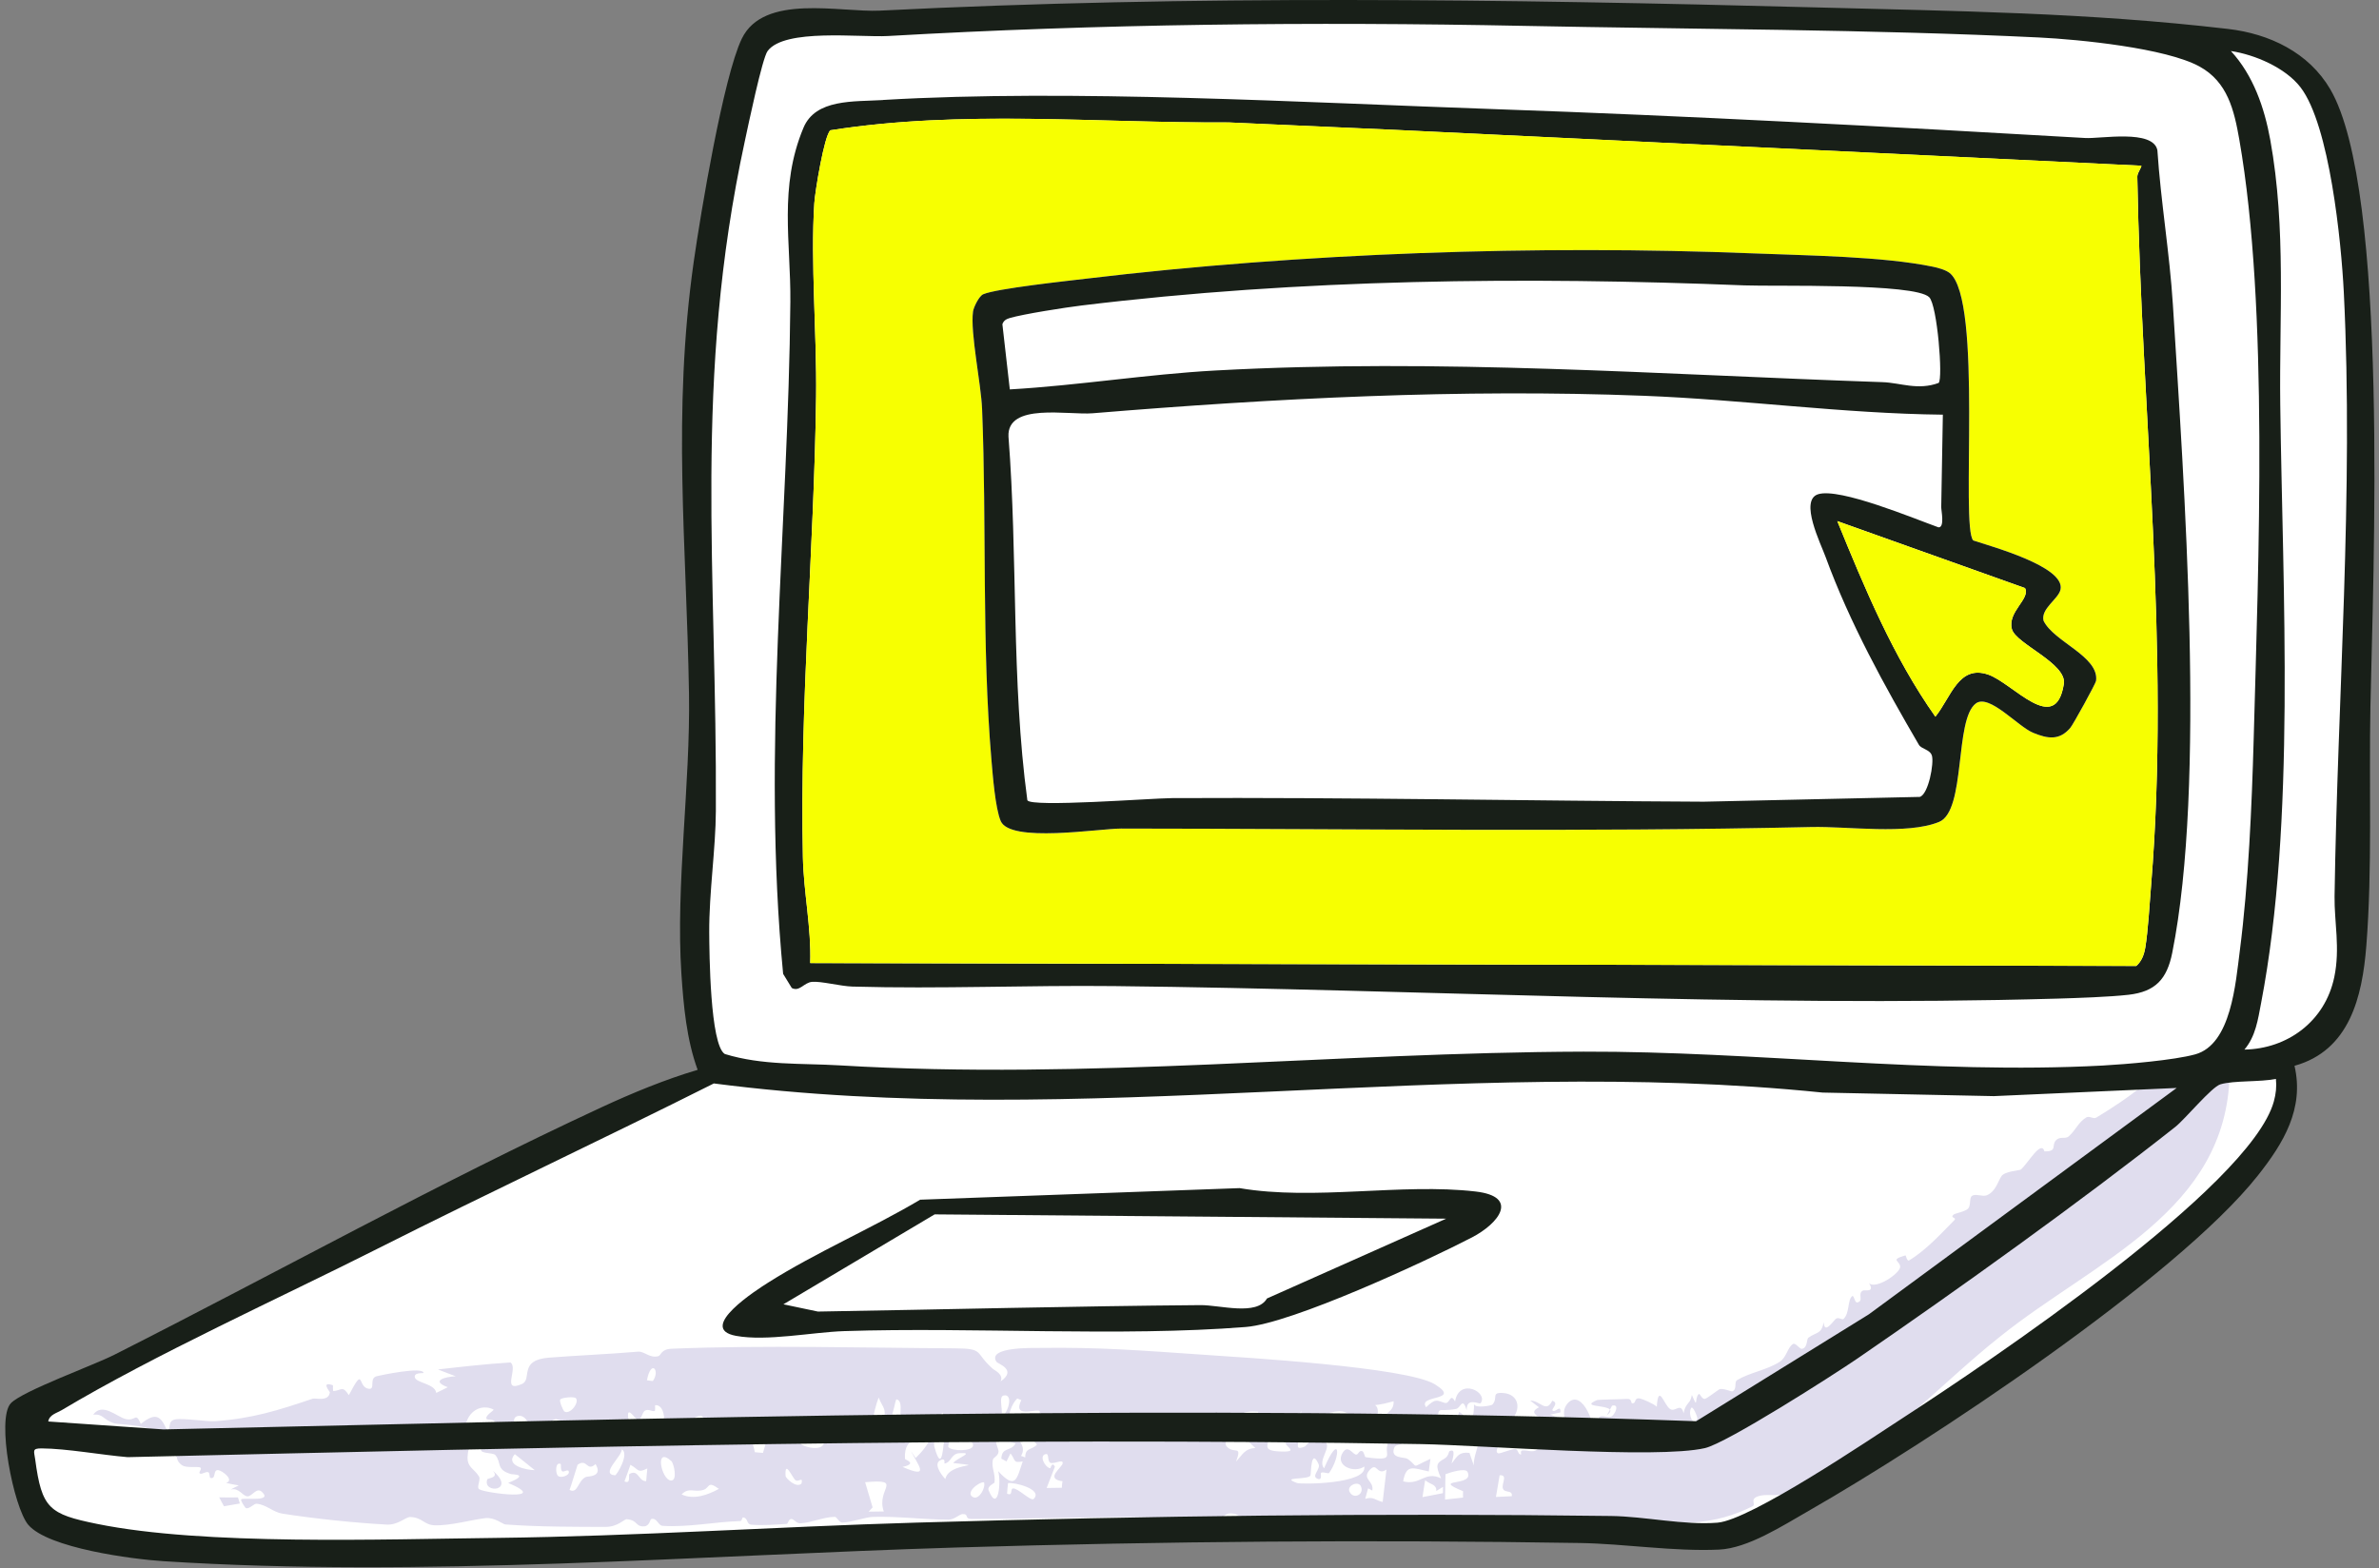 <svg width="135" height="89" viewBox="0 0 135 89" fill="none" xmlns="http://www.w3.org/2000/svg">
<rect x="0" y="0" width="135" height="89" fill="#808080" stroke="none"/>
<g clip-path="url(#clip0_4240_18780)">
<path d="M133.54 55.5C133.54 58.3 130.54 59.667 129.04 60L130.04 62L128.54 65L121.54 72L105.04 83.5L97.04 87.5L92.04 86.5L64.04 87L31.04 88H9.04L3.04 86.5L1.54 85L1.04 81L30.54 65.5L40.54 61L39.54 55V40.5V22.5L41.54 6.5C41.54 5.167 41.84 2.3 43.04 1.5C44.24 0.7 47.873 1.167 49.04 1.5L83.04 0.5L113.04 1L126.04 2C127.373 2.333 130.34 3.3 131.54 4.5C132.74 5.7 133.373 9.667 133.54 11.5L134.04 23C133.873 32.667 133.54 52.7 133.54 55.5Z" fill="white"/>
<path d="M54.182 76.525C49.004 76.498 43.328 76.336 38.125 76.547C37.487 76.572 37.531 76.924 37.352 76.971C36.864 77.099 36.567 76.684 36.209 76.714C34.47 76.861 32.85 76.921 31.145 77.054C29.396 77.191 30.229 78.285 29.615 78.551C28.417 79.073 29.436 77.647 28.965 77.326C27.594 77.412 26.232 77.566 24.853 77.723C25.187 77.856 25.522 77.986 25.862 78.11C25.261 78.139 24.408 78.359 25.409 78.732C25.187 78.835 24.98 78.955 24.754 79.055C24.691 78.536 23.64 78.494 23.545 78.186C23.449 77.878 24.038 77.949 24.035 77.922C24.004 77.538 21.557 78.062 21.383 78.105C20.92 78.219 21.326 78.863 20.933 78.822C20.258 78.751 20.706 77.441 19.797 79.182C19.426 78.617 19.393 78.91 18.927 78.95C18.865 78.954 18.913 78.627 18.886 78.618C18.181 78.375 18.723 78.984 18.719 79.017C18.654 79.578 17.902 79.329 17.745 79.383C15.764 80.052 14.329 80.506 12.199 80.661C11.741 80.694 10.389 80.467 9.929 80.562C9.491 80.656 9.726 81.06 9.498 81.254C9.134 80.282 8.785 80.175 7.99 80.815C7.687 80.106 7.718 80.678 7.129 80.537C6.638 80.419 5.801 79.569 5.287 80.293C5.881 80.228 5.818 80.576 6.501 80.786C6.732 80.856 9.125 80.871 8.941 81.595C8.847 81.973 8.069 81.626 8.041 81.695C7.868 82.101 8.297 82.6 8.684 82.425C8.588 82.343 8.472 82.26 8.369 82.178C9.236 81.671 8.638 83.62 9.303 81.917C9.386 81.708 9.354 81.49 9.49 81.268C9.518 81.36 9.351 81.588 9.495 81.628C9.642 81.669 9.922 81.237 9.965 81.602C10.027 82.131 9.415 81.922 9.37 81.953C9.37 81.95 9.369 81.947 9.369 81.944C8.965 82.225 9.809 82.257 9.851 82.307C10.115 82.637 9.934 82.891 10.332 83.163C10.567 83.319 11.122 83.227 11.329 83.277C11.535 83.329 11.215 83.579 11.353 83.633C11.492 83.687 11.665 83.496 11.828 83.559C11.899 83.586 11.895 83.866 11.929 83.875C12.294 83.983 12.054 83.402 12.386 83.437C12.601 83.461 13.331 84.002 12.828 84.164C13.07 84.22 13.306 84.261 13.549 84.305C13.396 84.388 13.238 84.445 13.09 84.543C13.546 84.409 13.747 84.888 14.022 84.923C14.298 84.959 14.547 84.385 14.854 84.665C15.51 85.26 13.888 84.985 13.694 85.091C13.616 85.133 13.914 85.582 13.96 85.595C14.164 85.651 14.406 85.33 14.565 85.345C15.132 85.398 15.484 85.823 16.034 85.908C17.885 86.199 20.195 86.435 21.947 86.528C22.602 86.562 23.01 86.085 23.296 86.099C23.977 86.13 24.061 86.546 24.66 86.568C25.551 86.602 26.819 86.24 27.556 86.161C28.07 86.108 28.537 86.51 28.672 86.52C30.545 86.664 32.809 86.655 34.349 86.66C35.074 86.662 35.42 86.21 35.57 86.223C36.216 86.28 36.043 86.666 36.567 86.627C36.851 86.606 36.903 86.235 36.941 86.221C37.273 86.099 37.339 86.583 37.598 86.599C39.088 86.691 40.532 86.374 42.008 86.327C42.115 86.323 42.106 86.109 42.175 86.12C42.473 86.172 42.335 86.51 42.647 86.535C43.295 86.588 43.961 86.532 44.649 86.489C44.717 86.485 44.748 86.209 44.904 86.209C45.06 86.209 45.178 86.47 45.423 86.456C46.063 86.418 46.694 86.105 47.371 86.088C47.483 86.085 47.622 86.418 47.791 86.414C48.32 86.403 49.102 86.101 49.554 86.09C51.04 86.056 52.428 86.245 53.827 86.248C54.157 86.248 54.446 85.94 54.619 85.932C55.009 85.917 54.715 86.207 55.109 86.209C58.309 86.216 61.547 86.084 64.772 86.107C66.073 86.116 67.579 86.417 68.836 86.334C69.351 86.298 69.444 85.896 69.805 85.892C70.45 85.887 70.56 86.403 71.238 86.454C71.792 86.495 72.419 85.98 72.982 86.012C73.549 86.043 73.79 86.543 74.45 86.603C74.995 86.652 75.746 86.425 76.322 86.462C81.647 86.799 86.942 87.005 92.292 86.614C93.482 86.529 94.676 86.523 95.904 86.419C97.358 86.345 98.499 85.97 99.46 85.484C99.679 85.366 99.186 85.024 99.945 84.877C100.358 84.79 101.032 84.988 101.874 84.63C106.739 82.459 109.922 78.674 113.532 75.831C118.836 71.582 126.366 68.76 126.523 60.952C126.522 60.578 125.508 59.899 125.14 59.798C125.223 60.077 125.346 60.379 125.443 60.689C124.167 59.849 124.49 60.082 124.08 60.745C123.822 61.159 123.597 60.441 123.289 60.51C122.902 60.589 121.317 61.217 122.254 61.675C122.062 61.627 121.88 61.579 121.692 61.532C120.831 62.242 119.911 62.852 118.959 63.428C118.794 63.527 118.562 63.315 118.392 63.418C117.93 63.699 117.802 64.126 117.403 64.486C117.186 64.682 116.903 64.452 116.655 64.735C116.407 65.017 116.757 65.36 116.017 65.346C115.821 64.675 115.078 66.041 114.672 66.379C114.614 66.429 113.776 66.472 113.581 66.746C113.384 67.022 113.257 67.63 112.742 67.838C112.501 67.936 112.1 67.721 111.893 67.881C111.747 67.993 111.845 68.423 111.685 68.593C111.525 68.762 110.942 68.868 110.871 68.926C110.612 69.133 111.063 69.087 110.904 69.249C110.132 70.03 109.271 70.978 108.332 71.535C108.217 71.603 108.151 71.244 108.131 71.247C107.2 71.523 107.829 71.532 107.827 71.905C107.822 72.272 106.398 73.235 106.045 72.806C106.433 73.379 105.81 73.199 105.722 73.242C105.375 73.414 105.797 73.841 105.391 73.921C105.243 73.949 105.206 73.469 105.098 73.567C104.833 73.806 104.968 74.516 104.617 74.855C104.533 74.937 104.333 74.726 104.174 74.853C104.022 74.979 103.518 75.766 103.492 75.04C103.348 75.737 103.117 75.572 102.623 75.919C102.5 76.006 102.592 76.503 102.247 76.554C102.128 76.572 101.889 76.193 101.75 76.277C101.43 76.467 101.39 77.037 100.986 77.294C100.256 77.76 99.29 77.898 98.579 78.326C98.381 78.443 98.603 78.841 98.299 78.969C98.255 78.987 97.74 78.761 97.56 78.854C97.448 78.919 96.893 79.348 96.768 79.386C96.566 79.46 96.471 79.031 96.386 79.129C96.14 79.403 96.381 80.028 96.007 79.171C95.982 79.32 95.944 79.42 95.904 79.502C95.775 79.69 95.611 79.793 95.541 80.209C95.37 79.553 95.068 80.183 94.765 79.963C94.43 79.743 94.11 78.472 94.016 79.84C93.857 79.674 93.188 79.39 93.054 79.369C92.689 79.311 92.885 79.689 92.602 79.638C92.558 79.629 92.607 79.371 92.325 79.396C92.168 79.413 90.662 79.429 90.617 79.465C89.681 79.87 91.09 79.721 91.359 80.001C91.397 79.928 91.436 79.854 91.476 79.781C91.916 79.659 91.667 80.243 91.466 80.379C91.264 80.515 90.88 80.254 90.736 80.446C90.658 80.543 90.708 81.243 90.939 81.159C90.691 81.375 91.029 81.603 90.931 81.805C90.836 82.028 89.671 82.096 89.654 81.71C89.88 81.697 90.155 81.71 90.373 81.694C90.663 81.023 89.78 78.731 88.958 79.647C88.387 80.309 89.344 80.836 87.966 80.28C88.182 80.253 88.361 80.191 88.551 80.162C88.572 79.659 88.263 80.213 88.099 80.052C88.021 79.974 88.501 79.618 88.084 79.499C87.732 80.219 87.413 79.495 86.835 79.486C86.996 79.615 87.156 79.742 87.334 79.871C86.296 80.393 88.693 80.565 86.709 80.857C86.94 80.88 87.164 80.874 87.419 80.909C87.299 81.174 87.491 81.949 87.383 82.113C87.084 82.543 86.722 82.283 86.389 82.321C86.246 82.337 86.334 82.546 86.322 82.547C86.126 82.571 86.169 82.264 85.995 82.244C85.778 82.22 85.13 82.518 85.021 82.484C84.746 82.397 85.205 81.792 85.178 81.747C84.998 81.453 84.657 81.697 84.676 81.313C85.538 81.577 87.907 81.238 85.753 80.604C86.352 79.984 86.189 79.129 85.311 79.062C84.577 79.006 85.042 79.348 84.68 79.725C84.637 79.772 83.698 79.952 83.645 79.686C83.684 80.299 83.372 80.842 83.581 81.474C83.612 81.567 84.002 81.531 83.866 82.039C83.799 82.294 83.603 82.85 83.634 83.176C83.554 82.95 83.469 82.695 83.387 82.459C82.795 82.393 82.7 82.637 82.378 83.059C82.391 82.882 82.681 82.143 82.243 82.368C82.22 82.381 82.201 82.647 81.978 82.778C81.524 83.042 81.427 83.124 81.778 83.904C80.835 83.46 80.608 84.328 79.624 84.074C79.803 83.072 80.177 83.32 81.077 83.513C81.116 83.275 81.134 83.039 81.174 82.798C79.971 83.338 80.566 83.284 79.873 82.799C79.709 82.681 78.842 82.808 79.132 82.133C79.201 81.974 79.739 81.993 79.677 81.742C79.666 81.695 79.01 81.573 78.951 81.638C78.213 82.436 79.545 82.993 77.491 82.702C77.434 82.693 77.414 82.401 77.302 82.361C77.092 82.285 77.087 82.623 76.908 82.545C76.728 82.467 76.477 82.012 76.203 82.432C75.707 83.198 76.868 83.638 77.415 83.232C77.623 84.232 73.825 84.254 73.601 84.168C72.588 83.796 74.267 84.011 74.366 83.733C74.403 83.616 74.386 82.129 74.824 83.094C74.954 83.38 74.412 83.757 74.735 83.914C75.059 84.072 74.931 83.634 74.954 83.603C75.035 83.499 75.377 83.661 75.421 83.599C76.098 82.656 76.039 81.232 75.136 83.336C74.742 82.861 75.647 82.103 75.157 81.78C74.563 81.388 74.112 82.066 74.047 82.097C73.17 82.458 74.185 81.468 73.108 81.784C72.505 81.96 74.01 82.443 72.632 82.379C71.469 82.324 72.097 81.979 72.013 81.195C71.993 81.012 71.353 80.787 72.224 80.868C72.248 81.072 72.295 81.341 72.35 81.529C72.563 81.38 72.915 80.359 73.027 80.323C73.573 80.153 73.546 80.683 73.865 80.059C73.638 80.742 74.009 80.33 74.147 80.475C74.68 81.006 73.984 81.204 75.177 80.52C75.022 80.841 74.881 81.155 74.731 81.474C74.874 81.485 75.017 81.496 75.159 81.507C75.373 80.802 76.123 80.892 75.443 80.182C76.262 79.981 76.583 80.134 76.76 80.683C76.793 80.788 76.914 80.83 77.055 80.84C77.028 80.994 76.994 81.471 77.016 81.529C77.22 82.043 77.545 81.155 77.435 80.816C77.538 80.8 77.619 80.781 77.647 80.773C77.829 80.72 77.473 80.413 77.62 80.308C77.669 80.274 78.179 80.341 78.188 80.216C78.246 79.417 77.424 79.993 79.082 79.529C79.123 80.257 78.353 80.097 78.551 80.869C78.765 81.699 79.195 80.586 79.288 81.604C79.323 81.437 79.338 81.297 79.368 81.106C80.021 81.55 80.05 80.702 80.257 80.515C80.672 80.149 82.5 80.204 80.852 80.939C81.096 81.012 81.342 81.046 81.579 81.111C81.635 79.591 81.484 80.196 82.632 79.963C82.894 79.912 82.979 79.243 83.232 80.038C83.2 79.259 83.956 79.729 84.023 79.635C84.474 79.02 82.802 78.164 82.569 79.541C82.278 79.005 82.291 79.714 81.98 79.62C81.532 79.484 81.47 79.346 80.927 79.869C80.402 79.132 82.994 79.545 81.425 78.567C79.841 77.589 70.563 77.044 68.427 76.897C64.537 76.632 62.449 76.458 58.96 76.502C58.605 76.506 56.003 76.435 56.544 77.287C56.622 77.409 57.742 77.733 56.781 78.402C56.977 78.007 56.411 77.751 56.364 77.709C55.273 76.766 55.902 76.535 54.182 76.525ZM49.093 84.122C51.333 83.928 49.688 84.497 50.153 85.783C49.866 85.787 49.579 85.791 49.292 85.794C49.367 85.714 49.442 85.633 49.517 85.552C49.518 85.552 49.518 85.552 49.518 85.552C49.377 85.076 49.235 84.599 49.093 84.122ZM12.44 84.983C12.528 85.153 12.615 85.322 12.71 85.488C13.009 85.435 13.309 85.384 13.611 85.331C13.575 85.216 13.54 85.1 13.504 84.985C13.147 84.99 12.793 84.995 12.44 84.983ZM77.734 83.418C78.158 82.948 78.121 83.787 78.677 83.405C78.609 84.024 78.534 84.631 78.462 85.244C78.037 85.153 77.94 84.917 77.471 85.068C77.526 84.869 77.582 84.669 77.635 84.468C77.713 84.511 77.796 84.56 77.871 84.597C77.991 84.04 77.244 83.957 77.733 83.417C77.733 83.417 77.734 83.418 77.734 83.418ZM82.028 83.668C82.233 83.587 83.157 83.284 83.277 83.54C83.698 84.411 81.133 83.858 83.023 84.632C83.015 84.754 83.023 84.874 83.023 84.995C82.676 85.037 82.329 85.074 82.001 85.109C82.019 84.627 82.007 84.151 82.028 83.668ZM57.201 84.176C57.541 84.109 59.202 84.518 58.661 85.07C58.501 85.231 57.759 84.442 57.483 84.477C57.302 84.499 57.505 84.931 57.148 84.772C57.164 84.582 57.174 84.37 57.202 84.177C57.201 84.177 57.201 84.176 57.201 84.176ZM56.553 81.66C56.91 81.737 57.272 81.835 57.631 81.917C57.369 82.409 56.853 82.093 56.823 82.786C56.921 82.839 57.018 82.891 57.117 82.943C57.192 82.792 57.266 82.64 57.34 82.489C57.648 82.865 57.461 83.052 58.035 82.943C57.687 83.991 57.625 84.553 56.64 83.493C56.826 84.062 56.651 85.914 56.104 84.591C56.002 84.345 56.429 84.181 56.434 84.141C56.5 83.655 56.263 83.345 56.333 82.885C56.365 82.677 56.626 82.681 56.664 82.392C56.682 82.251 56.435 81.85 56.553 81.66ZM55.838 84.127C55.949 84.421 55.57 85.12 55.239 84.979C54.724 84.759 55.537 84.094 55.838 84.127ZM12.438 84.983C12.438 84.983 12.439 84.983 12.44 84.983C12.439 84.983 12.439 84.982 12.439 84.981C12.438 84.982 12.438 84.982 12.438 84.983ZM80.874 84.008C81.141 84.259 81.532 84.222 81.503 84.621C81.631 84.542 81.76 84.465 81.887 84.387C81.886 84.507 81.883 84.627 81.882 84.745C81.5 84.82 81.114 84.895 80.721 84.97C80.77 84.65 80.816 84.329 80.874 84.008ZM85.097 83.73C85.6 83.689 85.179 84.231 85.289 84.493C85.4 84.754 85.842 84.541 85.789 84.917C85.499 84.931 85.192 84.946 84.888 84.96C84.968 84.551 85.024 84.135 85.098 83.73C85.098 83.73 85.097 83.73 85.097 83.73ZM39.943 84.549C40.275 84.431 40.141 84.018 40.795 84.502C40.794 84.502 40.794 84.502 40.793 84.502C40.172 84.841 39.366 85.142 38.679 84.815C39.1 84.379 39.421 84.732 39.943 84.549ZM76.572 84.638C76.437 84.31 77.067 84.037 77.221 84.341C77.455 84.834 76.778 85.135 76.572 84.638ZM26.556 81.648C26.057 80.639 27 79.507 28.001 79.996C28.087 80.039 27.442 80.359 27.633 80.556C27.653 80.576 28.007 80.552 28.094 80.692C28.182 80.832 28.09 81.159 28.234 81.296C28.486 81.535 29.058 81.092 29.249 81.406C29.274 81.448 28.918 81.884 28.896 81.901C28.531 82.165 28.181 81.594 28.125 81.591C27.836 81.571 27.88 82.018 27.807 82.123C27.669 82.321 27.428 82.124 27.411 82.138C26.974 82.53 27.972 82.418 28.108 82.579C28.473 83.015 28.134 83.419 29.011 83.665C29.094 83.688 30.093 83.662 28.835 84.163C31.307 85.206 27.591 84.756 27.2 84.526C27.016 84.42 27.294 83.994 27.183 83.802C26.928 83.363 26.495 83.286 26.534 82.667C26.617 81.367 27.186 82.219 27.58 82C27.539 81.718 27.523 81.442 27.446 81.166C27.564 81.537 26.591 81.724 26.556 81.65C26.556 81.649 26.556 81.648 26.556 81.648ZM32.776 83.133C33.331 82.741 33.292 83.562 33.795 83.093C34.239 83.83 33.364 83.78 33.261 83.822C32.79 84.007 32.801 84.809 32.321 84.562C32.486 84.088 32.62 83.609 32.776 83.133ZM27.969 83.472C28.338 83.887 27.678 83.88 27.651 83.96C27.359 84.803 29.338 84.639 27.969 83.472ZM59.354 82.525C59.542 82.496 59.423 82.894 59.589 83.012C59.755 83.13 60.32 82.79 60.306 83.037C60.291 83.286 59.255 83.929 60.295 84.069C60.26 84.208 60.272 84.312 60.255 84.438C59.969 84.441 59.68 84.447 59.393 84.451C59.551 84.05 59.712 83.628 59.863 83.241C59.702 82.922 59.612 83.331 59.603 83.331C59.603 83.331 59.603 83.33 59.603 83.33C59.303 83.298 58.932 82.587 59.354 82.525ZM44.578 83.774C44.522 82.777 44.965 83.89 45.147 84.013C45.328 84.137 45.578 83.768 45.484 84.197C45.19 84.492 44.584 83.885 44.578 83.772C44.578 83.773 44.578 83.773 44.578 83.774ZM35.774 83.135C36.238 83.377 36.164 83.636 36.733 83.341C36.711 83.582 36.689 83.828 36.667 84.065C36.215 84.07 36.247 83.371 35.725 83.651C35.64 83.698 35.823 84.256 35.437 84.077C35.55 83.779 35.663 83.448 35.774 83.135ZM38.069 84.028C37.538 83.992 37.117 82.043 38.095 82.922C38.24 83.053 38.468 84.056 38.069 84.028ZM54.446 82.475C55.353 82.419 54.321 82.734 54.089 83.033C56.195 83.272 53.85 82.951 53.643 83.947C53.387 83.663 52.906 83.015 53.44 82.841C53.663 82.769 53.581 83.066 53.595 83.064C54.004 82.991 53.955 82.506 54.446 82.475ZM31.814 83.085C31.848 83.1 31.794 83.436 31.903 83.504C32.011 83.57 32.258 83.335 32.282 83.541C32.307 83.749 31.812 83.91 31.661 83.759C31.51 83.606 31.505 82.956 31.814 83.085ZM35.284 82.257C35.736 82.499 34.997 83.738 34.899 83.732C34.036 83.667 35.309 82.649 35.284 82.257ZM52.351 80.37C53.441 81 52.644 82.094 51.96 82.749C51.87 82.616 51.777 82.483 51.688 82.35C52.098 83.16 52.819 83.96 51.217 83.254C52.094 83.064 51.359 82.846 51.354 82.801C51.258 81.314 52.555 82.005 52.35 80.37C52.35 80.37 52.35 80.37 52.351 80.37ZM30.348 83.44C29.882 83.435 28.634 83.178 29.214 82.53C29.595 82.833 29.974 83.137 30.348 83.44ZM70.195 80.457C70.583 80.087 70.921 80.093 71.41 80.118C70.973 80.657 71.261 80.719 71.408 80.851C71.632 81.049 71.088 81.033 71.09 81.069C71.099 81.582 71.434 81.661 70.672 81.649C70.862 81.827 71.042 82.007 71.238 82.184C70.65 82.207 70.518 82.542 70.145 82.95C70.505 81.952 70.032 82.577 69.598 82.081C69.382 81.832 69.999 80.647 70.196 80.457C70.195 80.457 70.195 80.457 70.195 80.457ZM53.477 80.17C53.588 80.35 53.691 80.593 53.799 80.798C53.917 80.818 54.035 80.835 54.152 80.854C54.167 80.696 54.179 80.529 54.196 80.377C54.351 80.33 54.291 80.552 54.337 80.572C54.337 80.572 54.337 80.571 54.337 80.57C55.001 80.863 55.277 80.83 55.797 80.339C55.797 80.826 55.797 81.312 55.797 81.799C55.68 81.753 55.562 81.707 55.445 81.662C55.382 81.401 55.32 81.139 55.257 80.877C55.121 81.022 54.987 81.165 54.851 81.309C54.742 81.215 54.61 81.116 54.516 81.025C53.977 82.385 55.206 81.461 55.218 82.026C55.224 82.389 53.986 82.373 53.811 82.122C53.785 82.085 54.052 81.072 53.601 81.6C53.53 81.683 53.506 83.875 53.019 82.1C52.949 81.849 53.192 80.487 53.477 80.17ZM57.959 79.463C57.261 80.865 59.839 79.383 58.727 80.537C59.044 81.181 58.985 81.172 58.666 81.744C58.638 81.795 58.858 81.972 58.84 81.995C58.541 82.31 58.18 82.143 58.177 82.716C58.097 82.686 58.019 82.659 57.94 82.628C58.275 82.088 57.743 81.725 57.539 81.269C57.446 81.062 57.66 80.999 57.581 80.818C57.552 80.752 57.253 80.884 57.24 80.695C57.215 80.267 57.403 79.688 57.722 79.373C57.722 79.373 57.722 79.372 57.722 79.372C57.802 79.4 57.879 79.434 57.959 79.463ZM43.112 80.628C42.994 81.403 42.52 81.625 43.431 82.004C43.386 82.156 43.339 82.308 43.294 82.46C43.141 82.447 42.992 82.434 42.836 82.421C42.368 80.138 41.513 82.715 42.06 81.096C42.12 80.919 42.484 81.116 42.125 80.638C42.125 80.638 42.126 80.637 42.126 80.637C42.628 80.784 42.692 81.058 43.112 80.628ZM46.474 81.168C47.631 82.799 44.874 82.078 45.334 81.646C45.376 81.606 46.564 81.957 46.474 81.168ZM37.182 79.749C37.7 79.721 37.734 80.601 37.682 80.918C37.629 81.236 37.271 80.914 37.224 80.964C37.074 81.129 37.393 81.239 37.198 81.465C37.134 81.538 36.227 81.852 36.186 81.814C35.955 81.603 36.292 80.877 36.226 80.794C36.011 80.522 35.719 80.9 35.657 80.513C35.523 79.69 36.067 80.555 36.159 80.569C36.436 80.608 36.412 80.144 36.62 80.051C36.828 79.958 36.963 80.117 37.145 80.084C37.206 80.073 37.155 79.752 37.182 79.749ZM38.896 81.607C38.354 80.941 39.675 80.217 39.832 80.373C40.294 80.836 39.156 81.925 38.896 81.607ZM56.226 81.579C55.73 81.096 56.886 80.706 57.214 80.9C57.153 81.1 56.397 81.745 56.226 81.579ZM52.048 80.373C52.505 80.523 51.899 81.611 51.518 81.594C51.294 80.879 51.505 81.021 51.754 80.991C52.003 80.962 51.692 80.256 52.048 80.373ZM31.547 80.544C31.644 80.533 33.234 81.124 32.321 81.369C32.25 81.388 31.14 81.284 31.057 81.174C30.888 80.951 31.293 80.576 31.547 80.544ZM49.861 79.317C50.102 79.935 50.339 79.927 50.117 80.653C50.117 80.653 50.117 80.653 50.116 80.653C50.726 80.875 50.752 79.39 50.884 79.422C51.344 79.533 50.907 80.59 51.197 80.938C50.525 80.611 50.719 81.324 50.209 81.369C50.094 81.379 49.637 80.953 49.569 80.688C49.503 80.423 49.737 79.627 49.861 79.317ZM29.31 80.39C29.85 80.153 30.339 81.155 29.595 81.314C29.23 81.393 28.982 80.534 29.31 80.39ZM82.799 80.139C82.715 80.402 82.629 80.664 82.538 80.924C82.742 80.988 82.944 81.052 83.145 81.117C82.986 81.034 82.827 80.952 82.665 80.87C83.046 80.779 83.217 80.301 82.8 80.139C82.8 80.139 82.799 80.139 82.799 80.139ZM95.953 79.939C96.044 79.687 96.341 80.45 96.323 80.512C96.079 80.991 95.787 80.289 95.953 79.939ZM56.958 79.199C57.572 79.09 57.15 80.364 56.773 80.451C57.004 80.207 56.609 79.261 56.958 79.199ZM91.359 80.001C91.301 80.111 91.243 80.22 91.177 80.33C91.383 80.178 91.416 80.075 91.359 80.001ZM31.799 79.419C31.893 79.321 32.59 79.241 32.685 79.362C32.881 79.616 32.336 80.319 32.016 80.103C31.981 80.08 31.705 79.517 31.8 79.419C31.8 79.419 31.799 79.419 31.799 79.419ZM83.644 79.651C83.643 79.663 83.643 79.675 83.645 79.686C83.645 79.674 83.645 79.663 83.644 79.651ZM106.013 72.757C106.022 72.775 106.033 72.792 106.045 72.806C106.035 72.791 106.025 72.774 106.013 72.757ZM36.711 78.338C36.943 77.124 37.474 77.769 37.054 78.37C37.031 78.401 36.768 78.335 36.711 78.338Z" fill="#E0DDEE"/>
<path d="M39.589 60.719C37.749 61.263 35.888 62.033 34.154 62.835C24.777 67.181 15.713 72.224 6.495 76.886C5.301 77.492 1.284 78.942 0.617 79.639C-0.227 80.523 0.777 85.569 1.605 86.542C2.729 87.864 7.495 88.492 9.267 88.605C23.968 89.551 39.589 88.274 54.292 87.828C66.116 87.472 77.783 87.382 89.626 87.573C92.184 87.612 94.969 88.065 97.548 87.948C99.186 87.873 101.143 86.601 102.628 85.752C109.374 81.892 123.489 72.571 128.123 66.721C129.585 64.874 130.768 62.92 130.205 60.489C133.325 59.623 134.051 56.587 134.28 53.689C134.628 49.31 134.426 44.509 134.513 40.109C134.658 32.736 135.59 10.787 132.232 5.061C131.012 2.98 128.783 1.915 126.438 1.643C118.462 0.711 111.024 0.631 103.036 0.42C85.304 -0.049 67.686 -0.291 49.939 0.603C47.677 0.716 43.338 -0.387 42.092 2.201C41.05 4.367 39.758 12.11 39.37 14.832C38.138 23.496 38.96 30.855 39.098 39.351C39.183 44.514 38.338 50.253 38.666 55.247C38.788 57.086 38.96 58.999 39.589 60.719ZM86.498 1.469C96.07 1.661 106.2 1.666 115.717 2.128C117.991 2.239 122.897 2.724 124.817 3.776C126.408 4.648 126.781 6.256 127.072 7.917C128.745 17.479 128.158 31.976 127.889 41.925C127.785 45.72 127.588 50.188 127.105 53.935C126.863 55.8 126.617 59.276 124.568 59.841C123.36 60.174 120.645 60.402 119.314 60.475C109.595 60.993 99.62 59.658 89.858 59.686C75.742 59.731 61.801 61.31 47.649 60.465C45.464 60.336 43.27 60.477 41.13 59.82C40.29 59.301 40.253 54.02 40.246 52.917C40.234 50.669 40.614 48.167 40.623 46.018C40.694 32.478 39.326 21.586 42.268 8.002C42.456 7.133 43.252 3.306 43.559 2.896C44.523 1.598 48.775 2.135 50.39 2.044C62.387 1.356 74.43 1.225 86.5 1.469H86.498ZM126.593 2.896C127.957 3.1 129.691 3.844 130.545 4.953C132.204 7.11 132.861 13.772 133.002 16.571C133.569 27.94 132.643 39.609 132.478 50.868C132.457 52.313 132.805 53.818 132.462 55.458C131.932 57.99 129.78 59.529 127.363 59.569C128.003 58.816 128.13 57.865 128.309 56.931C130.284 46.628 129.531 33.555 129.397 22.989C129.334 18.014 129.74 12.962 128.832 7.948C128.499 6.113 127.867 4.275 126.596 2.896H126.593ZM123.439 63.959C124 63.516 125.5 61.688 126.004 61.54C126.774 61.315 128.271 61.418 129.151 61.233C129.196 61.678 129.151 62.087 129.031 62.519C127.682 67.388 112.669 77.424 108.049 80.43C106.061 81.723 99.338 86.27 97.461 86.42C95.56 86.573 93.341 86.064 91.419 86.04C78.086 85.867 65.276 86.031 51.999 86.416C44.077 86.646 36.109 87.19 28.182 87.284C21.736 87.359 11.552 87.723 5.503 86.488C2.793 85.935 2.37 85.625 1.997 82.826C1.934 82.354 1.8 82.201 2.361 82.204C3.797 82.213 5.761 82.577 7.244 82.701C31.667 82.136 56.178 81.53 80.641 81.96C84.133 82.021 94.009 82.818 96.75 82.187C97.991 81.901 104.013 78.055 105.42 77.091C111.073 73.212 118.073 68.197 123.439 63.959ZM2.739 80.676C2.797 80.291 3.222 80.2 3.501 80.033C8.783 76.877 15.82 73.698 21.45 70.858C27.769 67.672 34.182 64.668 40.508 61.491C61.404 64.206 82.443 59.858 103.424 62.009L113.141 62.211L123.519 61.747L106.049 74.596L96.25 80.662C67.24 79.613 38.249 80.495 9.276 81.127L2.736 80.676H2.739Z" fill="#181F18"/>
<path d="M70.341 67.432L52.217 68.089C49.448 69.731 46.306 71.076 43.598 72.789C42.992 73.171 39.499 75.396 41.763 75.816C43.506 76.137 46.088 75.609 47.894 75.548C55.246 75.307 63.534 75.879 70.689 75.314C73.319 75.107 80.891 71.597 83.522 70.233C85.08 69.424 86.22 67.913 83.735 67.624C79.535 67.136 74.579 68.157 70.341 67.432ZM44.452 74.028L53.038 68.922L82.067 69.166L71.897 73.695C71.315 74.699 69.229 74.063 68.121 74.072C60.998 74.129 53.639 74.319 46.414 74.438L44.452 74.025V74.028Z" fill="#181F18"/>
<path d="M50.11 5.673C60.801 5.045 73.98 5.82 84.849 6.195C95.718 6.57 107.239 7.189 118.336 7.833C119.196 7.884 122.182 7.323 122.424 8.524C122.617 11.44 123.12 14.368 123.304 17.294C123.938 27.448 125.19 44.475 123.267 54.078C122.969 55.563 122.32 56.284 120.787 56.459C119.684 56.583 117.885 56.643 116.721 56.677C99.04 57.18 80.827 56.158 63.231 55.966C58.334 55.911 53.334 56.134 48.373 55.993C47.702 55.974 46.604 55.681 46.084 55.725C45.612 55.767 45.377 56.305 44.931 56.074L44.44 55.272C43.214 42.559 44.737 29.905 44.85 17.14C44.881 13.754 44.184 10.625 45.593 7.254C46.281 5.606 48.423 5.778 50.107 5.678L50.11 5.673ZM121.503 9.405L79.191 7.373L69.731 6.95C62.192 6.99 54.583 6.218 47.12 7.395C46.772 7.694 46.252 10.877 46.21 11.531C45.992 14.869 46.357 18.994 46.312 22.502C46.201 31.13 45.376 39.944 45.562 48.65C45.605 50.65 46.044 52.648 45.978 54.66L121.226 54.824C121.534 54.557 121.669 54.179 121.737 53.788C121.894 52.86 121.986 51.258 122.069 50.227C123.162 36.855 121.514 23.39 121.285 10.028C121.282 9.793 121.57 9.458 121.505 9.405L121.503 9.405Z" fill="#181F18"/>
<path d="M121.504 9.403C121.568 9.455 121.279 9.791 121.284 10.025C121.513 23.388 123.163 36.853 122.068 50.225C121.984 51.256 121.89 52.857 121.736 53.786C121.67 54.177 121.535 54.555 121.225 54.822L45.977 54.658C46.04 52.646 45.603 50.648 45.561 48.648C45.375 39.942 46.2 31.128 46.311 22.5C46.355 18.992 45.991 14.867 46.209 11.529C46.251 10.872 46.771 7.692 47.119 7.393C54.581 6.216 62.188 6.987 69.73 6.948L79.189 7.371L121.501 9.403L121.504 9.403ZM111.977 30.673C111.239 29.925 112.549 17.007 110.637 15.493C110.417 15.318 109.985 15.2 109.7 15.141C106.861 14.55 102.567 14.503 99.551 14.384C87.219 13.892 73.89 14.354 61.668 15.814C60.539 15.949 56.547 16.377 55.797 16.702C55.553 16.808 55.251 17.448 55.219 17.68C55.05 18.886 55.671 21.755 55.733 23.211C56.002 29.825 55.708 36.586 56.265 43.148C56.339 44.011 56.482 45.879 56.789 46.598C57.326 47.858 62.346 47.026 63.632 47.027C76.721 47.037 89.745 47.234 102.796 46.938C104.836 46.892 108.235 47.392 110.041 46.647C111.58 46.012 110.901 40.823 112.13 39.922C112.889 39.367 114.51 41.238 115.382 41.594C116.209 41.932 116.862 42.037 117.485 41.311C117.643 41.126 118.925 38.795 118.947 38.645C119.131 37.247 116.535 36.425 115.965 35.227C115.803 34.539 116.815 34.003 116.93 33.458C117.208 32.153 112.971 31.009 111.979 30.675L111.977 30.673Z" fill="#F7FF01"/>
<path d="M111.977 30.674C112.971 31.01 117.206 32.154 116.927 33.457C116.812 34.002 115.8 34.538 115.962 35.226C116.533 36.426 119.128 37.248 118.944 38.643C118.925 38.793 117.643 41.125 117.482 41.31C116.862 42.036 116.209 41.931 115.379 41.592C114.508 41.237 112.886 39.366 112.127 39.921C110.898 40.822 111.575 46.011 110.039 46.646C108.233 47.391 104.834 46.89 102.793 46.937C89.742 47.232 76.718 47.033 63.629 47.025C62.343 47.024 57.323 47.856 56.786 46.596C56.48 45.877 56.336 44.009 56.262 43.147C55.703 36.587 55.997 29.823 55.73 23.21C55.671 21.754 55.05 18.887 55.216 17.679C55.248 17.447 55.551 16.807 55.794 16.701C56.544 16.376 60.536 15.948 61.665 15.813C73.888 14.353 87.217 13.891 99.548 14.383C102.564 14.504 106.858 14.55 109.697 15.14C109.984 15.199 110.414 15.319 110.634 15.492C112.546 17.006 111.236 29.924 111.974 30.671L111.977 30.674ZM110.014 21.728C110.264 21.479 109.936 17.324 109.476 16.868C108.662 16.053 100.672 16.264 98.995 16.197C86.575 15.696 73.81 15.82 61.376 17.338C60.468 17.449 58.065 17.822 57.289 18.053C57.091 18.113 56.951 18.199 56.882 18.402L57.303 22.101C61.193 21.878 65.082 21.24 68.967 21.028C81.744 20.331 94.112 21.254 106.83 21.689C107.843 21.723 108.832 22.172 110.018 21.731L110.014 21.728ZM110.252 23.535C104.576 23.473 98.92 22.68 93.267 22.462C82.875 22.059 72.359 22.601 62.006 23.455C60.619 23.57 57.131 22.835 57.228 24.782C57.763 31.628 57.379 38.597 58.299 45.419C58.513 45.833 65.337 45.304 66.504 45.297C76.561 45.247 86.647 45.453 96.684 45.5L108.944 45.228C109.435 45.074 109.759 43.306 109.628 42.883C109.519 42.532 109.033 42.516 108.888 42.267C106.953 38.946 104.974 35.379 103.592 31.598C103.323 30.861 102.096 28.391 103.17 28.051C104.395 27.664 108.63 29.439 110.004 29.93C110.368 29.942 110.155 28.973 110.158 28.776L110.25 23.532L110.252 23.535ZM114.91 33.374L104.261 29.574C105.816 33.392 107.437 37.292 109.826 40.674C110.714 39.577 111.14 37.712 112.82 38.283C114.22 38.76 116.645 41.795 117.115 38.818C117.3 37.648 114.395 36.545 114.168 35.706C113.901 34.72 115.242 33.976 114.91 33.372L114.91 33.374Z" fill="#181F18"/>
<path d="M114.91 33.376C115.242 33.98 113.901 34.724 114.168 35.71C114.395 36.549 117.3 37.651 117.115 38.822C116.645 41.799 114.222 38.764 112.82 38.287C111.138 37.713 110.714 39.581 109.826 40.678C107.437 37.296 105.818 33.395 104.26 29.578L114.91 33.378L114.91 33.376Z" fill="#F7FF01"/>
</g>
<defs>
<clipPath id="clip0_4240_18780">
<rect width="134.44" height="88.95" fill="white" transform="matrix(-1 0 0 1 134.74 0)"/>
</clipPath>
</defs>
</svg>
